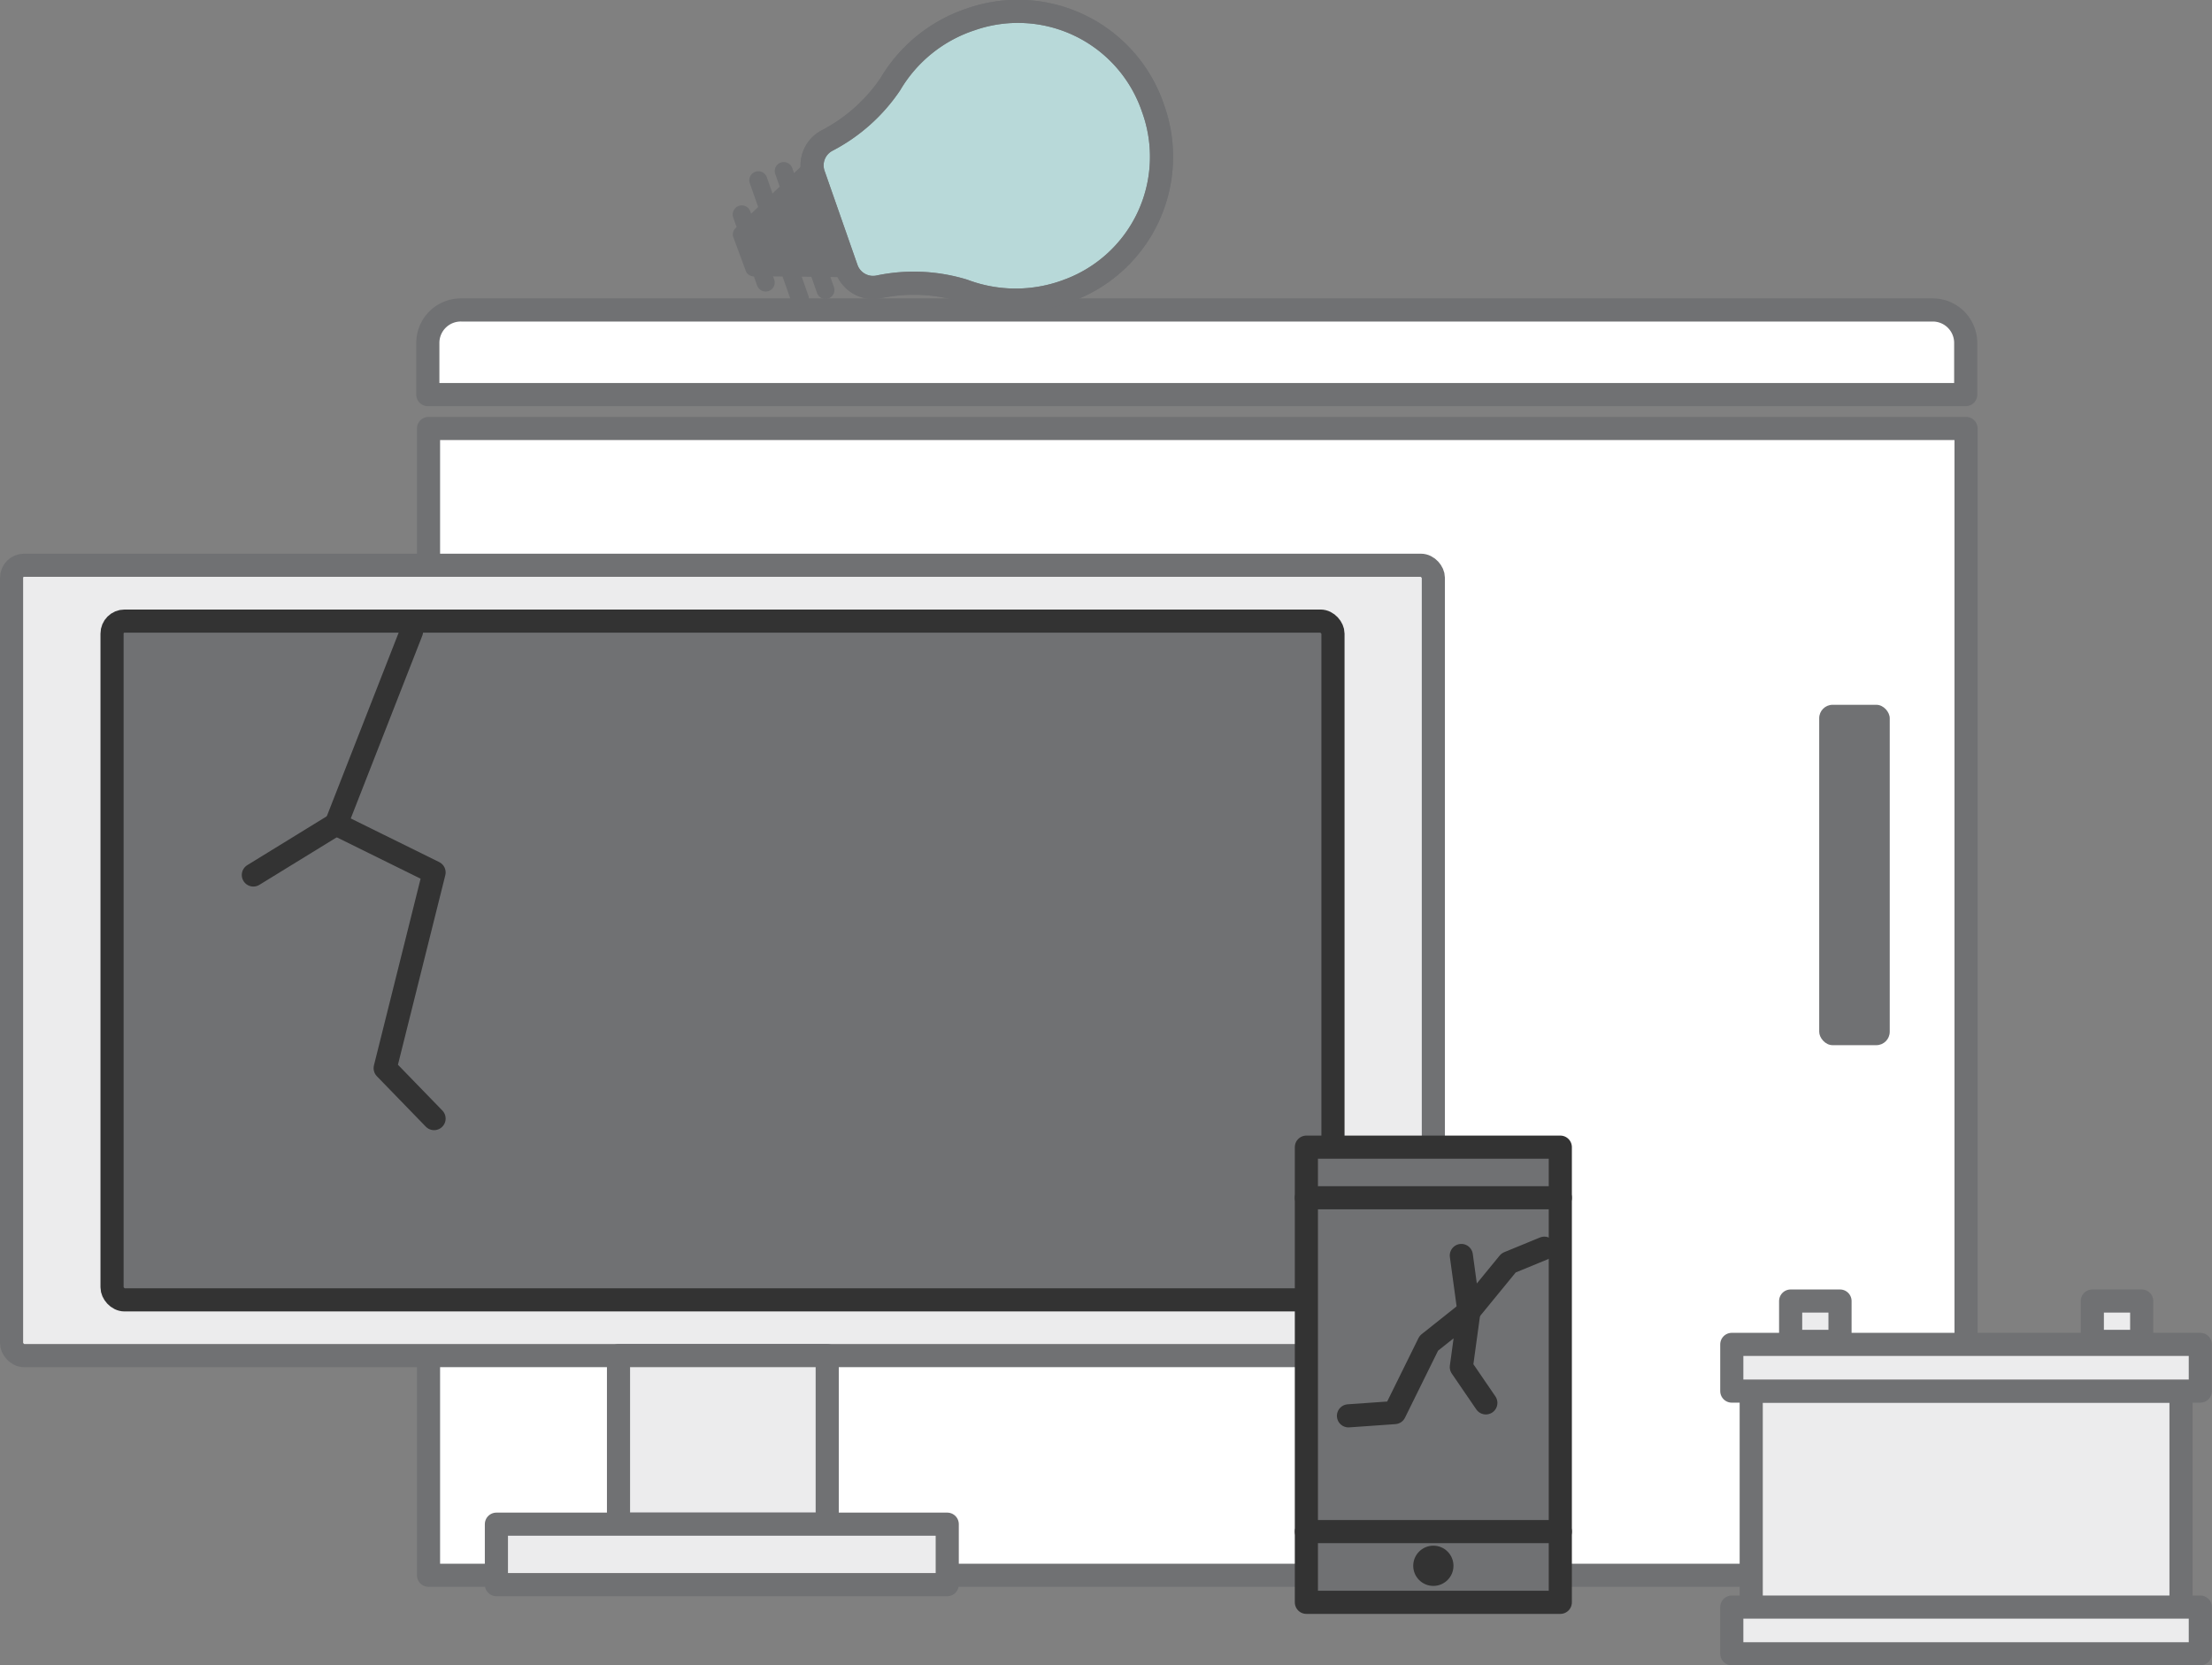 <svg xmlns="http://www.w3.org/2000/svg" viewBox="0 0 191.3 144.03"><rect x="0" y="0" width="191.3" height="144.03" fill="#808080" stroke="none"/><g id="Ebene_2" data-name="Ebene 2"><g id="Ebene_1-2" data-name="Ebene 1"><rect x="37.06" y="37.06" width="132.97" height="99.19" fill="#fff" stroke="#707173" stroke-linecap="round" stroke-linejoin="round" stroke-width="2"/><path d="M39.91,26.81H167.19A2.85,2.85,0,0,1,170,29.66v4.47a0,0,0,0,1,0,0h-133a0,0,0,0,1,0,0V29.66A2.85,2.85,0,0,1,39.91,26.81Z" fill="#fff" stroke="#707173" stroke-linecap="round" stroke-linejoin="round" stroke-width="2"/><rect x="157.33" y="60.96" width="6.1" height="29.44" rx="1.16" fill="#707173"/><rect x="1" y="48.89" width="122.96" height="68.36" rx="1.08" fill="#ececed" stroke="#707173" stroke-linecap="round" stroke-linejoin="round" stroke-width="2"/><rect x="9.69" y="53.72" width="105.59" height="58.71" rx="1.08" fill="#707173" stroke="#333" stroke-linecap="round" stroke-linejoin="round" stroke-width="2"/><polyline points="35.59 54.62 29.07 71.28 37.54 75.46 33.31 92.39 37.54 96.75" fill="none" stroke="#333" stroke-linecap="round" stroke-linejoin="round" stroke-width="2"/><line x1="21.91" y1="75.68" x2="29.07" y2="71.28" fill="none" stroke="#333" stroke-linecap="round" stroke-linejoin="round" stroke-width="2"/><rect x="53.49" y="117.25" width="18.05" height="14.58" fill="#ececed" stroke="#707173" stroke-linecap="round" stroke-linejoin="round" stroke-width="2"/><rect x="42.93" y="131.83" width="38.99" height="5.23" fill="#ececed" stroke="#707173" stroke-linecap="round" stroke-linejoin="round" stroke-width="2"/><rect x="112.98" y="99.22" width="21.96" height="39.37" fill="#707173" stroke="#333" stroke-linecap="round" stroke-linejoin="round" stroke-width="2"/><line x1="112.98" y1="103.6" x2="134.94" y2="103.6" fill="none" stroke="#333" stroke-linecap="round" stroke-linejoin="round" stroke-width="2"/><line x1="112.98" y1="132.47" x2="134.94" y2="132.47" fill="none" stroke="#333" stroke-linecap="round" stroke-linejoin="round" stroke-width="2"/><circle cx="123.96" cy="135.43" r="1.74" fill="#333"/><polyline points="133.56 107.96 130.47 109.23 127.04 113.42 126.38 108.59" fill="none" stroke="#333" stroke-linecap="round" stroke-linejoin="round" stroke-width="2"/><polyline points="128.5 121.34 126.38 118.24 127.04 113.42 123.57 116.18 120.61 122.18 116.62 122.46" fill="none" stroke="#333" stroke-linecap="round" stroke-linejoin="round" stroke-width="2"/><rect x="154.86" y="112.53" width="4.27" height="3.49" fill="#ececed" stroke="#707173" stroke-linecap="round" stroke-linejoin="round" stroke-width="2"/><rect x="180.95" y="112.53" width="4.27" height="3.49" fill="#ececed" stroke="#707173" stroke-linecap="round" stroke-linejoin="round" stroke-width="2"/><rect x="151.45" y="120.32" width="37.17" height="18.96" fill="#ececed" stroke="#707173" stroke-linecap="round" stroke-linejoin="round" stroke-width="2"/><rect x="149.77" y="116.28" width="40.52" height="4.04" fill="#ececed" stroke="#707173" stroke-linecap="round" stroke-linejoin="round" stroke-width="2"/><rect x="149.77" y="139" width="40.52" height="4.04" fill="#ececed" stroke="#707173" stroke-linecap="round" stroke-linejoin="round" stroke-width="2"/><path d="M73.21,23.23l-2.84-8.12a2.42,2.42,0,0,1,1.15-2.95A14.88,14.88,0,0,0,77,7.28a12.71,12.71,0,0,1,7-5.62A12.33,12.33,0,0,1,99.71,9.35v0a12.32,12.32,0,0,1-7.37,15.79h0a12.79,12.79,0,0,1-9,0A14.74,14.74,0,0,0,76,24.81,2.43,2.43,0,0,1,73.21,23.23Z" fill="#c5efee" stroke="#707173" stroke-linecap="round" stroke-linejoin="round" stroke-width="2" opacity="0.8"/><path d="M70.66,25.34,67.05,15.06a.78.78,0,0,1,.47-1,.79.79,0,0,1,1,.48l3.6,10.29a.77.77,0,1,1-1.46.51Z" fill="#707173"/><path d="M68.45,26.12,64.84,15.83a.78.78,0,0,1,1.47-.52L69.92,25.6a.78.78,0,0,1-1.47.52Z" fill="#707173"/><path d="M65.47,24.68l-2.06-5.87a.79.79,0,0,1,.48-1,.78.78,0,0,1,1,.48l2.06,5.88a.77.77,0,0,1-.47,1A.79.79,0,0,1,65.47,24.68Z" fill="#707173"/><path d="M70,13.71l-6.24,5.91a.76.76,0,0,0-.3,1l1,2.71a.75.75,0,0,0,.88.56l8.3.09a.75.75,0,0,0,.3-1l-3.07-8.72A.75.75,0,0,0,70,13.71Z" fill="#707173"/><path d="M73.21,23.23l-2.84-8.12a2.42,2.42,0,0,1,1.15-2.95A14.88,14.88,0,0,0,77,7.28a12.71,12.71,0,0,1,7-5.62A12.33,12.33,0,0,1,99.71,9.35v0a12.32,12.32,0,0,1-7.37,15.79h0a12.79,12.79,0,0,1-9,0A14.74,14.74,0,0,0,76,24.81,2.43,2.43,0,0,1,73.21,23.23Z" fill="none" stroke="#707173" stroke-linecap="round" stroke-linejoin="round" stroke-width="2"/></g></g></svg>